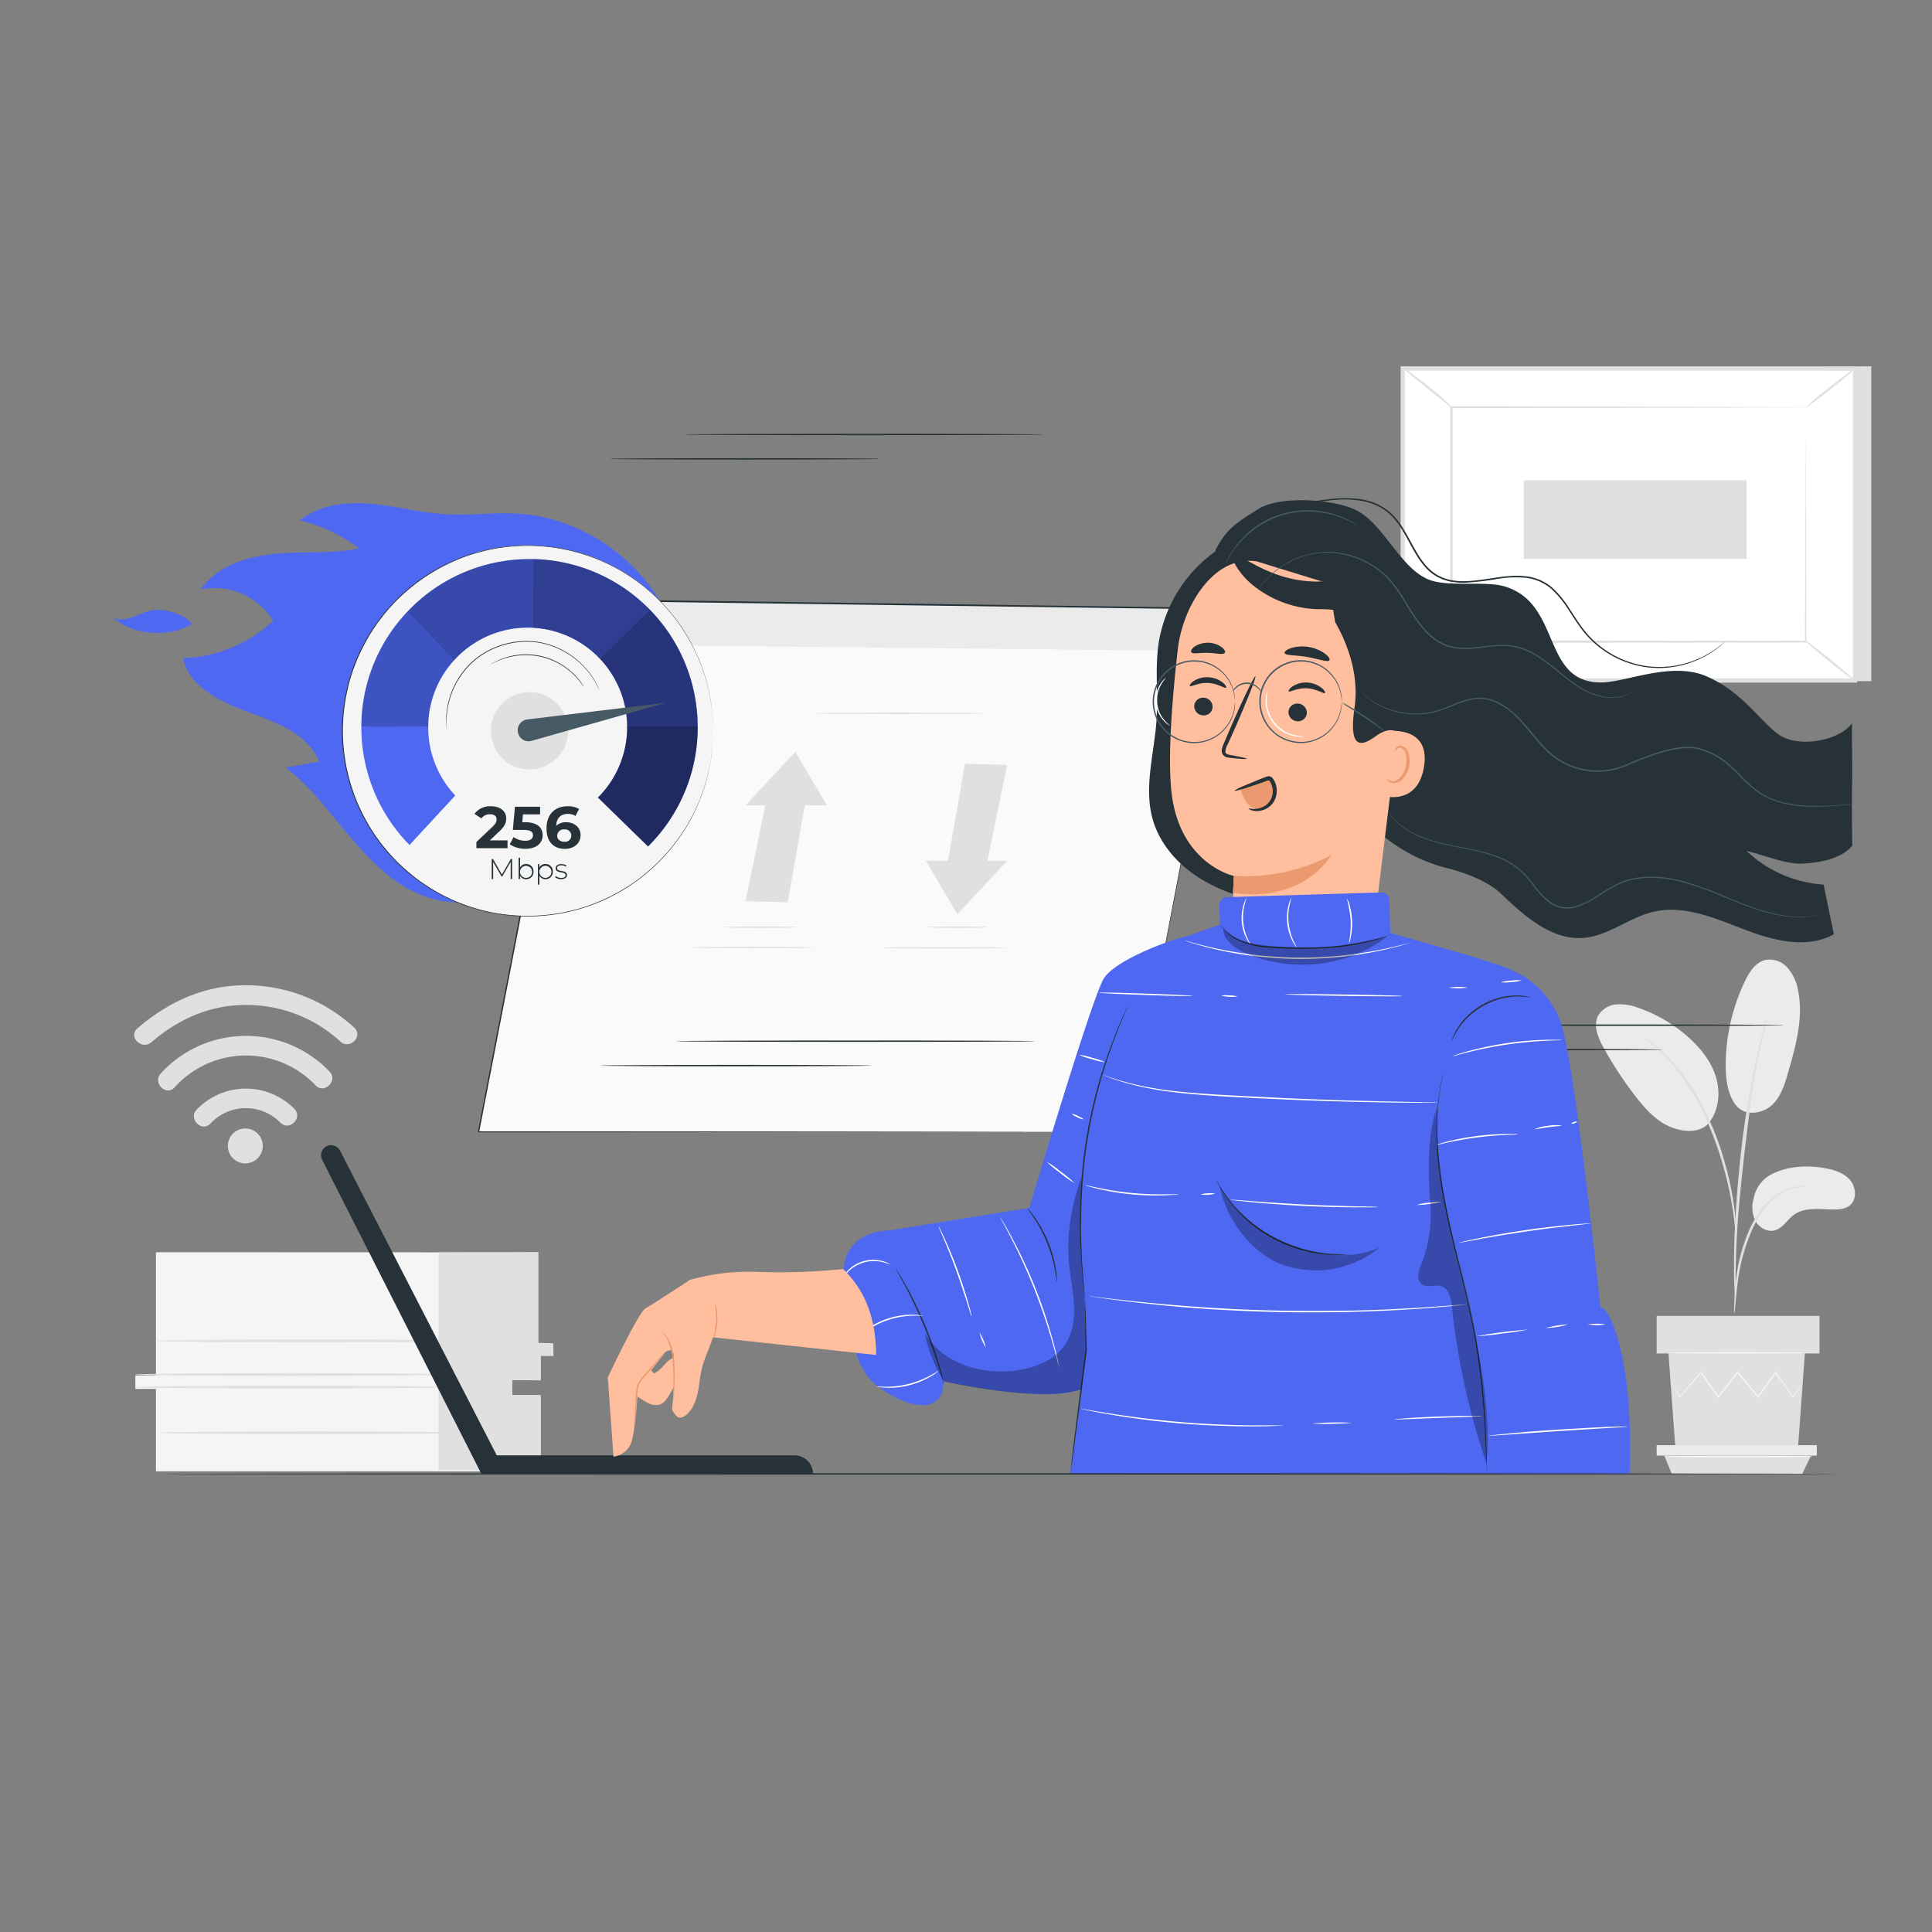
<svg xmlns="http://www.w3.org/2000/svg" width="237" height="237" fill="none"><rect width="100%" height="100%" fill="#808080" stroke="none"/><path fill="#E0E0E0" d="M32.233 140.581a2.138 2.138 0 0 1-1.331 1.972 2.148 2.148 0 0 1-2.332-.475 2.143 2.143 0 0 1 1.531-3.649 2.151 2.151 0 0 1 1.512.634 2.148 2.148 0 0 1 .62 1.518ZM25.815 137.828a5.932 5.932 0 0 1 8.579-.113c1.092 1.103 2.802-.591 1.71-1.693a8.36 8.36 0 0 0-11.982.097c-1.065 1.122.624 2.835 1.693 1.709ZM18.552 127.872c3.253-2.812 7.134-4.581 11.483-4.591a17.025 17.025 0 0 1 11.716 4.481c1.129 1.059 2.842-.63 1.71-1.693a19.526 19.526 0 0 0-13.413-5.205c-5.006 0-9.451 2.058-13.19 5.288-1.175 1.016.525 2.719 1.694 1.71v.01Z"/><path fill="#E0E0E0" d="M21.42 133.39a11.765 11.765 0 0 1 17.293-.246c1.082 1.112 2.792-.584 1.71-1.693a14.17 14.17 0 0 0-20.7.229c-1.049 1.135.641 2.848 1.697 1.71ZM229.552 44.935v38.623h-55.475l-1.998-38.354 57.473-.269Z"/><path fill="#fff" d="M172.079 45.204v38.275h55.475V45.204h-55.475Z"/><path fill="#E0E0E0" d="M227.819 83.741h-56.002v-38.8h56.002v38.8Zm-55.478-.525h54.951V45.47h-54.951v37.746Z"/><path fill="#fff" d="M221.548 49.961h-43.46v28.764h43.46V49.96Z"/><path fill="#E0E0E0" d="M221.545 49.961h-.83l-2.387.017-8.964.033-31.283.063.126-.126v28.76l-.136-.14 43.457.03-.106.11.056-20.915c0-2.5.02-4.449.027-5.787v-2.048 2.005c0 1.328 0 3.274.027 5.76 0 5.017.033 12.214.056 20.998v.11h-.11l-43.457.026h-.136V49.835h.126l31.367.06 8.927.036h2.964l.276.03Z"/><path fill="#E0E0E0" d="M172.079 45.098c.341.167.661.374.953.617a79.25 79.25 0 0 1 2.174 1.66 36.07 36.07 0 0 1 2.088 1.773c.298.236.565.51.794.813-.053.057-1.385-1.042-3.051-2.373-1.667-1.331-3.008-2.417-2.958-2.49ZM227.554 45.204c.046.06-1.258 1.172-2.918 2.487-1.66 1.314-3.041 2.324-3.091 2.27-.05-.053 1.261-1.171 2.921-2.486 1.66-1.315 3.041-2.33 3.088-2.27Z"/><path fill="#fff" d="m227.511 83.485-6.185-5.013 6.185 5.013Z"/><path fill="#E0E0E0" d="M221.326 78.473c.046-.06 1.47 1.016 3.177 2.397 1.706 1.38 3.054 2.556 3.008 2.616-.047.06-1.471-1.016-3.181-2.4-1.709-1.385-3.051-2.557-3.004-2.613ZM172.079 83.479c-.047-.06 1.245-1.162 2.888-2.46 1.643-1.298 3.011-2.304 3.058-2.244.046.06-1.245 1.162-2.889 2.46-1.643 1.298-3.011 2.304-3.057 2.244ZM186.912 58.922v9.63h27.346v-9.63h-27.346Z"/><path fill="#EBEBEB" d="M217.299 144.056c1.952-.995 4.253-1.138 6.42-.78 1.166.193 2.381.541 3.174 1.415.794.873.943 2.416.033 3.167-.541.448-1.298.518-1.992.508-1.696-.02-3.582-.332-4.936.704-.774.58-1.288 1.55-2.215 1.839-.926.289-1.925-.256-2.406-1.073a3.732 3.732 0 0 1-.269-2.745 4.199 4.199 0 0 1 2.191-3.035ZM212.824 135.415c1.191 1.706 3.515 1.142 4.591.099 1.076-1.042 1.53-2.549 1.945-3.983.947-3.287 1.903-6.74 1.199-10.086a5.612 5.612 0 0 0-1.292-2.742 2.923 2.923 0 0 0-2.772-.927c-1.172.312-1.899 1.458-2.423 2.547a24.002 24.002 0 0 0-2.377 10.321c0 1.66.189 3.406 1.129 4.778M209.54 137.862c1.298-1.537 1.544-3.785.966-5.71-.577-1.926-1.879-3.569-3.383-4.911a18.224 18.224 0 0 0-6.058-3.575 6.422 6.422 0 0 0-2.726-.461 2.837 2.837 0 0 0-1.315.408 2.846 2.846 0 0 0-.972.976c-.638 1.215-.027 2.689.637 3.894a46.47 46.47 0 0 0 3.984 6.059c1.195 1.537 2.56 3.054 4.379 3.751 1.819.697 3.705.611 4.671-.647"/><path fill="#E0E0E0" d="M212.741 161.15a3.54 3.54 0 0 0 .109-.773c.053-.565.123-1.272.206-2.115.104-1.042.263-2.078.475-3.104a23.907 23.907 0 0 1 1.128-3.652 13.545 13.545 0 0 1 1.87-3.32 7.006 7.006 0 0 1 2.367-1.965 6.663 6.663 0 0 1 1.992-.621c.26-.011.519-.048.773-.109a3.452 3.452 0 0 0-.787 0 6.032 6.032 0 0 0-2.075.541 7.004 7.004 0 0 0-2.496 1.992 13.297 13.297 0 0 0-1.939 3.379 22.744 22.744 0 0 0-1.119 3.725 25.93 25.93 0 0 0-.411 3.141 44.863 44.863 0 0 0-.107 2.131c-.02.25-.015.501.014.75Z"/><path fill="#E0E0E0" d="M212.887 159.524c.019-.119.026-.239.02-.359v-1.029c0-.893 0-2.184.043-3.781.079-3.19.355-6.623.886-11.464.501-4.554 1.175-9.85 1.889-13.296a64.57 64.57 0 0 1 .448-2.104c.143-.618.259-1.152.372-1.584.113-.432.176-.737.239-.996a1.4 1.4 0 0 0 .063-.352 1.645 1.645 0 0 0-.126.332c-.076.259-.176.584-.295.996-.12.412-.269.959-.425 1.574a57.517 57.517 0 0 0-.498 2.101 116.625 116.625 0 0 0-1.992 12.337c-.531 4.85-.77 9.266-.794 12.466-.016 1.6 0 2.895.057 3.788l.063 1.026c.003.116.02.232.05.345Z"/><path fill="#E0E0E0" d="M212.91 151.005a7.431 7.431 0 0 0 0-1.076c-.04-.69-.133-1.689-.332-2.911a38.698 38.698 0 0 0-.953-4.243 34.776 34.776 0 0 0-1.773-5.016 26.831 26.831 0 0 0-5.209-8.114 13.227 13.227 0 0 0-1.228-1.139c-.186-.159-.352-.315-.521-.441l-.475-.332a6.406 6.406 0 0 0-.906-.578c-.05.07 1.281.853 2.964 2.656a28.17 28.17 0 0 1 5.08 8.084 39.568 39.568 0 0 1 1.783 4.98 42.196 42.196 0 0 1 1.424 7.081c.02.353.069.704.146 1.049ZM204.673 166.034l.854 11.696h15.025l.853-11.696h-16.732ZM223.198 161.423h-19.975v4.611h19.975v-4.611Z"/><path fill="#EBEBEB" d="M203.223 177.282v1.278h19.647v-1.278h-19.647Z"/><path fill="#E0E0E0" d="m205.082 180.807-.92-2.247h17.99l-1.072 2.247h-15.998Z"/><path fill="#F5F5F5" d="M221.127 169.855a.424.424 0 0 1-.07.106c-.06.08-.133.18-.226.299l-.873 1.122-.04.05-.036-.053-2.152-2.988h.123l-2.115 2.988-.066.093-.076-.086-2.51-2.988h.143l-.137.176-2.244 2.812-.076.096-.07-.1-2.118-2.988h.123l-2.606 2.972-.047.053-.036-.057-.817-1.364c-.086-.149-.156-.269-.209-.365-.053-.097-.07-.126-.063-.13a.537.537 0 0 1 .086.116l.233.352c.209.332.494.781.856 1.345h-.083l2.57-3.008.063-.076.06.083c.664.906 1.367 1.909 2.134 2.988h-.143l2.241-2.819.137-.176.073-.089.073.089 2.503 2.988h-.14l2.138-2.988.063-.089.06.089 2.105 3.005h-.076l.913-1.089c.096-.116.179-.209.242-.282.063-.074.086-.09.09-.087ZM221.615 165.954c0 .053-3.765.097-8.406.097s-8.393-.037-8.393-.097c0-.059 3.765-.093 8.409-.093 4.645 0 8.39.043 8.39.093ZM222.375 178.686c0 .05-4.094.093-9.14.093s-9.136-.043-9.136-.093 4.09-.093 9.136-.093c5.046 0 9.14.037 9.14.093ZM19.13 153.611v15.119h-2.524v1.643h2.523v10.119h47.189v-9.209h-3.496v-1.992h3.496v-3.008h1.553v-1.368h-1.845v-11.287l-46.897-.017Z"/><path fill="#E0E0E0" d="M53.789 153.654v26.669h12.529v-9.206h-3.496v-1.839l3.496.063v-3.008H67.9l-.03-1.554-1.845-.046v-11.122l-12.237.043Z"/><path fill="#E0E0E0" d="M54.682 170.154c0 .093-8.54.169-19.07.169-10.53 0-19.072-.076-19.072-.169 0-.093 8.535-.166 19.072-.166 10.538 0 19.07.076 19.07.166ZM54.682 168.62c0 .093-8.54.166-19.07.166-10.53 0-19.072-.073-19.072-.166 0-.093 8.535-.169 19.072-.169 10.538 0 19.07.076 19.07.169ZM57.128 164.487c0 .093-8.538.166-19.069.166-10.53 0-19.07-.073-19.07-.166 0-.093 8.536-.169 19.07-.169s19.07.076 19.07.169ZM57.364 175.748c0 .093-8.539.169-19.07.169-10.53 0-19.059-.076-19.059-.169 0-.093 8.536-.166 19.07-.166s19.059.076 19.059.166Z"/><path fill="#263238" d="M40.094 140.601a1.235 1.235 0 0 1 1.62.551l19.222 37.375h36.519a2.283 2.283 0 0 1 2.28 2.281H59.055l-19.537-38.534a1.232 1.232 0 0 1 .577-1.673ZM203.963 128.755c0 .047-7.433.087-16.599.087-9.167 0-16.6-.04-16.6-.087 0-.046 7.433-.086 16.6-.086 9.166 0 16.599.036 16.599.086ZM218.793 125.761c0 .046-8.685.086-19.392.086-10.706 0-19.388-.04-19.388-.086 0-.047 8.679-.086 19.388-.086 10.71 0 19.392.036 19.392.086Z"/><path fill="#FAFAFA" d="M138.552 138.858h-79.85l12.596-65.22 79.59 1.066-12.336 64.154Z"/><path fill="#EBEBEB" d="m71.298 73.639-1.043 5.408 79.634.843.999-5.186-79.59-1.065Z"/><path fill="#263238" d="M138.552 138.858s.073-.402.219-1.175l.647-3.423 2.48-12.994c2.145-11.201 5.215-27.223 8.917-46.575l.07.087-79.587-1.056.086-.07-.126.664c-4.519 23.362-8.781 45.416-12.48 64.562l-.076-.093 57.729.036 16.314.024h5.803-5.773l-16.301.019-57.765.04h-.093l.016-.093c3.695-19.145 7.951-41.2 12.463-64.565l.126-.663v-.073h.073l79.588 1.078h.086l-.017.084c-3.735 19.351-6.832 35.396-8.997 46.6-1.082 5.594-1.932 9.983-2.513 12.975-.289 1.49-.511 2.632-.664 3.406-.152.773-.225 1.205-.225 1.205Z"/><path fill="#263238" d="M106.853 130.717c0 .047-7.436.087-16.599.087s-16.6-.04-16.6-.087c0-.046 7.43-.089 16.6-.089 9.17 0 16.599.04 16.599.089ZM126.992 127.723c0 .046-9.87.086-22.044.086-12.174 0-22.047-.04-22.047-.086 0-.047 9.87-.087 22.047-.087 12.177 0 22.044.037 22.044.087ZM107.966 56.293c0 .05-7.434.086-16.6.086s-16.6-.037-16.6-.086c0-.05 7.434-.087 16.6-.087s16.6.04 16.6.087ZM128.107 53.298c0 .05-9.87.086-22.044.086-12.174 0-22.047-.036-22.047-.086 0-.05 9.867-.086 22.047-.086 12.181 0 22.044.04 22.044.086Z"/><path fill="#E0E0E0" d="m91.46 98.79 6.108-6.567 3.867 6.567h-9.976Z"/><path fill="#E0E0E0" d="m96.632 110.685-5.173-.142 2.596-12.583 4.817-.04-2.24 12.765ZM123.552 105.589l-6.108 6.567-3.865-6.567h9.973Z"/><path fill="#E0E0E0" d="m118.38 93.694 5.172.14-2.596 12.585-4.817.037 2.241-12.762ZM120.777 87.51c0 .046-4.681.085-10.458.085-5.776 0-10.454-.04-10.454-.086 0-.046 4.681-.086 10.454-.086 5.774 0 10.458.036 10.458.086ZM97.727 113.736c0 .047-2.008.087-4.485.087-2.477 0-4.489-.04-4.489-.087 0-.046 2.009-.086 4.489-.086s4.485.04 4.485.086ZM99.888 116.236c0 .05-3.432.087-7.665.087-4.233 0-7.666-.037-7.666-.087 0-.05 3.433-.086 7.666-.086 4.233 0 7.665.04 7.665.086ZM121.122 113.736c0 .047-1.66.087-3.705.087s-3.705-.04-3.705-.087c0-.046 1.66-.086 3.705-.086s3.705.04 3.705.086ZM123.396 116.276c0 .05-3.432.086-7.665.086-4.233 0-7.666-.036-7.666-.086 0-.05 3.43-.086 7.666-.086 4.236 0 7.665.026 7.665.086Z"/><path fill="#263238" d="M149.53 67.334a17.115 17.115 0 0 0-7.406 11.62c-.452 3.077-.043 6.218-.249 9.325-.269 4.097-1.591 8.277-.472 12.227.731 2.587 2.477 4.817 4.625 6.434s4.678 2.656 7.27 3.37c2.726.75 5.701 1.135 8.333.106 3.32-1.301 5.435-4.551 7.214-7.655 1.78-3.105 3.652-6.431 6.793-8.114"/><path fill="#263238" d="M220.907 105.941c5.113-.166 6.308-2.231 6.308-2.231s-.079-5.448-.02-7.636c.067-2.357-.056-5.162 0-7.347-1.66 2.211-6.543 2.988-8.85 1.474-2.308-1.513-4.459-5.268-9.007-7.237-4.346-1.882-9.92.78-13.001.757-7.244-.053-4.764-9.604-11.682-11.762-2.387-.744-6.972.08-9.316-.83-3.652-1.421-5.604-6.995-9.16-8.632-2.805-1.291-9.189-1.703-11.802-.063-2.612 1.64-3.844 2.324-5.282 5.046l15.551 28.916a20.169 20.169 0 0 0 12.791 10.079c2.689.664 5.239 1.773 6.663 3.131 2.892 2.756 6.261 5.797 10.239 5.438 3.027-.276 5.534-2.507 8.495-3.197 3.682-.863 7.43.74 10.956 2.101 3.598 1.388 7.765 2.527 11.174.664l-1.265-6.095a15.277 15.277 0 0 1-9.451-4.126c1.856.398 4.77 1.613 6.659 1.55Z"/><path fill="#FFBE9D" d="M144.484 79.621c.604-5.272 4.439-11.583 9.681-10.756l16.247 5a3.1 3.1 0 0 1 2.613 3.286l-4.648 37.953c-.873.78-11.168 10.179-11.168 10.179l-6.122-11.192s.269-6.699.263-6.656c-.007.043-6.7-1.467-7.653-10.355-.471-4.435.116-11.6.787-17.459Z"/><path fill="#263238" d="M146.499 86.553a1.135 1.135 0 0 0 1.029 1.198 1.087 1.087 0 0 0 1.219-.962 1.132 1.132 0 0 0-1.029-1.195 1.08 1.08 0 0 0-1.219.959ZM145.962 84.15c.132.155 1.022-.436 2.237-.37 1.215.067 2.078.721 2.218.579.066-.063-.063-.332-.435-.641a3.119 3.119 0 0 0-1.766-.644 3.011 3.011 0 0 0-1.793.478c-.388.269-.528.528-.461.597ZM158.059 87.273a1.134 1.134 0 0 0 1.033 1.199 1.088 1.088 0 0 0 1.218-.96 1.132 1.132 0 0 0-1.033-1.198 1.082 1.082 0 0 0-1.218.96ZM158.086 84.803c.132.156 1.022-.434 2.241-.368 1.218.066 2.074.717 2.214.578.07-.064-.06-.332-.435-.641a3.106 3.106 0 0 0-1.766-.644 2.99 2.99 0 0 0-1.79.478c-.388.269-.527.528-.464.597ZM152.927 93.076c0-.066-.741-.235-1.959-.454-.309-.05-.601-.126-.644-.332-.009-.323.08-.642.255-.913.332-.737.679-1.512 1.04-2.324 1.447-3.32 2.513-6.03 2.38-6.086-.133-.056-1.414 2.573-2.862 5.88a396.6 396.6 0 0 0-.996 2.324c-.136.332-.358.737-.226 1.212a.81.81 0 0 0 .488.481c.17.055.347.088.525.1 1.225.139 1.989.182 1.999.112Z"/><path fill="#EB996E" d="M151.366 107.435c4.143.273 8.28-.609 11.952-2.546 0 0-3.29 5.909-12.075 4.647l.123-2.101Z"/><path fill="#263238" d="M157.581 80.103c.103.332 1.328.239 2.746.484 1.417.246 2.553.694 2.758.409.093-.14-.093-.462-.541-.804a4.82 4.82 0 0 0-4.206-.68c-.521.186-.8.428-.757.59ZM146.124 80.003c.199.285 1.053.043 2.062.08 1.009.036 1.852.282 2.065 0 .093-.137-.027-.422-.389-.701a2.986 2.986 0 0 0-3.32-.067c-.375.27-.488.548-.418.688Z"/><path fill="#EB996E" d="M152.173 96.835c.155.537.386 1.049.687 1.52a1.966 1.966 0 0 0 1.361.883 1.766 1.766 0 0 0 1.537-.743 2.838 2.838 0 0 0 .502-1.684c0-.537-.213-1.188-.744-1.278a1.365 1.365 0 0 0-.664.11l-2.862.996"/><path fill="#263238" d="M153.182 99.195c0-.086.621.193 1.504-.11a2.15 2.15 0 0 0 1.182-.972 2.266 2.266 0 0 0 .126-1.833 1.991 1.991 0 0 0-.222-.431c-.107-.123-.087-.117-.21-.107-.122.01-.305.103-.458.156l-.468.166a79.74 79.74 0 0 1-1.633.548c-.936.299-1.527.448-1.551.385-.023-.063.522-.332 1.425-.717.451-.192.996-.411 1.597-.664l.464-.179c.17-.073.344-.135.522-.186a.663.663 0 0 1 .418.03c.119.06.221.15.295.262.12.168.218.351.289.545a2.658 2.658 0 0 1-.192 2.24 2.405 2.405 0 0 1-1.481 1.083 2.26 2.26 0 0 1-1.218 0c-.276-.086-.402-.186-.389-.216ZM176.149 81.328c-.036.228-.485.408-1.295.414a8.606 8.606 0 0 1-3.32-.78 11.629 11.629 0 0 1-4.139-3.1c-.645-.76-1.146-1.528-1.66-2.065a3.422 3.422 0 0 0-.721-.618 2.532 2.532 0 0 0-.81-.299 18.44 18.44 0 0 0-2.623-.152 13.276 13.276 0 0 1-7.605-2.72 9.316 9.316 0 0 1-2.294-2.483 2.841 2.841 0 0 1-.376-.863c-.049-.222-.029-.375.06-.451.385-.332 1.66.704 3.888 1.713.558.242 1.168.491 1.836.707.706.222 1.427.395 2.158.518.793.13 1.596.194 2.4.192a15.336 15.336 0 0 1 3.247.153c.695.135 1.36.398 1.958.777a6.421 6.421 0 0 1 1.438 1.301c.74.9 1.178 1.723 1.613 2.324a12.997 12.997 0 0 0 2.839 2.935c1.922 1.457 3.486 1.998 3.406 2.496Z"/><path fill="#263238" d="M163.786 76.318c1.819 3.167 2.905 6.889 2.374 10.504-.691 4.668.557 4.98 2.463 3.579 4.784-3.536 3.818 5.228 5.039 7.679 1.328 2.655 4.502 3.861 7.46 4.143 2.958.282 5.976-.093 8.894.534 2.4.518 4.601 1.697 6.932 2.474 2.331.776 4.98 1.115 7.171 0-3.755-.166-7.098-2.341-10.079-4.625-2.981-2.284-5.926-4.814-9.522-5.9-1.806-.544-3.794-.74-5.282-1.898-2.476-1.93-2.516-5.568-2.655-8.705-.107-2.473-.429-4.98-1.428-7.244-.999-2.264-2.752-4.28-5.066-5.162-2.314-.883-5.189-.439-6.832 1.414"/><path fill="#FFBE9D" d="M170.06 89.707c.14-.04 5.561-.78 4.602 4.492-.96 5.272-6.059 3.223-6.039 3.07.02-.152 1.437-7.562 1.437-7.562Z"/><path fill="#EB996E" d="M170.13 95.493c.027 0 .08.083.223.18a.92.92 0 0 0 .683.14c.595-.104 1.225-.9 1.425-1.847a3.11 3.11 0 0 0 0-1.364 1.076 1.076 0 0 0-.565-.83.473.473 0 0 0-.587.152c-.097.137-.083.246-.113.25-.03.003-.096-.107 0-.333a.607.607 0 0 1 .265-.292.7.7 0 0 1 .535-.04 1.305 1.305 0 0 1 .81.996 3.21 3.21 0 0 1 .05 1.531c-.226 1.056-.953 1.952-1.753 2.032a.996.996 0 0 1-.817-.292c-.169-.143-.176-.276-.156-.283Z"/><path fill="#455A64" d="m166.711 64.579-.664-.372a11.54 11.54 0 0 0-4.874-1.43 11.17 11.17 0 0 0-3.702.38c-1.2.345-2.336.886-3.359 1.601a11.56 11.56 0 0 0-3.41 3.781c-.239.425-.355.664-.372.664a.989.989 0 0 1 .073-.182c.071-.176.151-.348.24-.515.318-.618.699-1.202 1.135-1.743a10.912 10.912 0 0 1 9.402-4.146 11.29 11.29 0 0 1 3.018.637c.655.233 1.284.532 1.879.893.215.123.365.242.474.312a.87.87 0 0 1 .16.12ZM227.229 98.62s-.93.16-2.626.283c-1.034.07-2.07.081-3.105.036a16.892 16.892 0 0 1-1.928-.215 10.515 10.515 0 0 1-2.102-.571A8.862 8.862 0 0 1 215.367 97a16.715 16.715 0 0 1-1.919-1.75 16.82 16.82 0 0 0-2.032-1.862 8.697 8.697 0 0 0-2.583-1.328 5.149 5.149 0 0 0-1.474-.283 8.34 8.34 0 0 0-1.54.1 17.752 17.752 0 0 0-3.098.807c-1.032.358-2.061.78-3.097 1.225a8.767 8.767 0 0 1-3.363.767 8.962 8.962 0 0 1-6.271-2.284c-1.637-1.491-2.756-3.32-4.233-4.675a8.099 8.099 0 0 0-2.414-1.6 4.87 4.87 0 0 0-2.679-.309c-.842.168-1.664.428-2.45.774a16.11 16.11 0 0 1-2.257.793 9.656 9.656 0 0 1-2.162.272 10.707 10.707 0 0 1-1.935-.179 10.133 10.133 0 0 1-2.912-1.059 9.806 9.806 0 0 1-1.603-1.132c-.166-.15-.286-.272-.369-.352-.083-.08-.119-.126-.119-.126l.133.113.378.332c.5.417 1.039.785 1.61 1.099.91.485 1.889.83 2.902 1.022.632.114 1.273.17 1.915.166a9.607 9.607 0 0 0 2.132-.282c.764-.21 1.512-.476 2.237-.797.794-.354 1.624-.62 2.477-.79a5.028 5.028 0 0 1 2.759.306c.911.39 1.746.941 2.463 1.626 1.501 1.368 2.626 3.2 4.239 4.665a8.8 8.8 0 0 0 6.155 2.237 8.631 8.631 0 0 0 3.297-.753 48.96 48.96 0 0 1 3.111-1.225 18.12 18.12 0 0 1 3.13-.814 8.941 8.941 0 0 1 1.571-.096 5.369 5.369 0 0 1 1.517.292 8.93 8.93 0 0 1 2.626 1.345c.73.572 1.413 1.203 2.042 1.886a17.03 17.03 0 0 0 1.895 1.742 8.965 8.965 0 0 0 2.065 1.146c.671.263 1.368.455 2.079.574.633.115 1.273.191 1.915.23a28.66 28.66 0 0 0 3.091 0c.85-.054 1.507-.107 1.952-.157l.511-.046h.17ZM200.686 84.555l-.106.096a2.77 2.77 0 0 1-.332.249 4.19 4.19 0 0 1-1.477.604 6.014 6.014 0 0 1-2.527-.056 9.148 9.148 0 0 1-3.047-1.435c-1.036-.694-2.062-1.593-3.214-2.48-1.152-.886-2.473-1.766-4.064-2.131a8.342 8.342 0 0 0-2.483-.126c-.853.066-1.72.202-2.613.285a8.63 8.63 0 0 1-2.735-.1 5.981 5.981 0 0 1-2.507-1.284c-1.477-1.242-2.41-2.898-3.339-4.409a20.425 20.425 0 0 0-1.481-2.154 9.817 9.817 0 0 0-1.796-1.73 10.454 10.454 0 0 0-4.19-1.866 9.748 9.748 0 0 0-4 0 10.46 10.46 0 0 0-5.093 2.759c-.381.37-.735.767-1.059 1.189l-.242.332a.676.676 0 0 1-.09.112c.023-.04.049-.08.076-.12l.229-.331a9.846 9.846 0 0 1 1.053-1.225 10.42 10.42 0 0 1 5.109-2.799 9.89 9.89 0 0 1 4.057-.036c1.541.302 2.995.944 4.256 1.879a10.098 10.098 0 0 1 1.829 1.75 20.419 20.419 0 0 1 1.498 2.174c.932 1.51 1.855 3.147 3.319 4.362a5.742 5.742 0 0 0 2.434 1.248c.883.178 1.789.211 2.682.1.883-.08 1.753-.216 2.613-.279a8.453 8.453 0 0 1 2.53.133c1.63.382 2.965 1.288 4.116 2.171 1.152.883 2.175 1.8 3.198 2.497a9.033 9.033 0 0 0 2.987 1.424 5.953 5.953 0 0 0 2.49.086 4.344 4.344 0 0 0 1.474-.568c.296-.199.435-.332.445-.322Z"/><path fill="#263238" d="M211.599 78.731s-.183.186-.561.508c-.555.462-1.153.87-1.787 1.215a11.945 11.945 0 0 1-3.197 1.206 11.522 11.522 0 0 1-4.515.119 12.055 12.055 0 0 1-7.253-4.25c-.664-.826-1.235-1.749-1.843-2.672a12.63 12.63 0 0 0-2.135-2.61 5.766 5.766 0 0 0-3.16-1.37 14.037 14.037 0 0 0-3.652.169c-1.247.22-2.507.366-3.771.435a8.228 8.228 0 0 1-1.916-.16 4.294 4.294 0 0 1-.461-.13c-.153-.052-.309-.085-.455-.152l-.429-.206a2.313 2.313 0 0 1-.415-.229 5.791 5.791 0 0 1-1.397-1.248c-.39-.473-.739-.978-1.043-1.51-.614-1.043-1.128-2.112-1.749-3.085a9.76 9.76 0 0 0-1.036-1.354 6.327 6.327 0 0 0-1.285-1.043 6.783 6.783 0 0 0-1.47-.664 8.994 8.994 0 0 0-1.548-.332 13.836 13.836 0 0 0-3.031-.023c-.979.087-1.918.236-2.818.399-.9.162-1.76.332-2.576.52a24.197 24.197 0 0 0-4.3 1.352 11.605 11.605 0 0 0-2.888 1.776c-.169.16-.332.296-.485.448l-.385.415c-.229.276-.408.522-.554.72l-.292.479-.106.16s.026-.06.089-.17l.282-.488c.14-.203.316-.452.541-.734l.392-.435c.14-.156.312-.295.485-.458a11.497 11.497 0 0 1 2.892-1.816 23.978 23.978 0 0 1 4.315-1.378c.817-.192 1.68-.368 2.58-.534.9-.166 1.842-.332 2.828-.412a13.947 13.947 0 0 1 3.065 0c.533.062 1.06.173 1.573.332.528.17 1.035.401 1.508.69.489.294.936.654 1.327 1.07.393.426.747.886 1.059 1.374.631.996 1.146 2.055 1.757 3.088.301.523.645 1.02 1.029 1.487.384.475.843.884 1.358 1.212.125.088.26.162.401.222l.419.2c.139.062.292.096.438.145.147.05.297.093.448.126a8.037 8.037 0 0 0 1.876.156c2.536-.063 4.98-.892 7.436-.597a5.913 5.913 0 0 1 3.247 1.41 12.781 12.781 0 0 1 2.158 2.657c.611.926 1.179 1.846 1.829 2.656a11.887 11.887 0 0 0 7.158 4.226c1.482.262 3.002.229 4.472-.096a11.99 11.99 0 0 0 4.983-2.354c.196-.146.332-.28.432-.355l.136-.107Z"/><path fill="#455A64" d="M224.181 111.9a1.252 1.252 0 0 1-.143.057l-.428.146c-.233.077-.47.139-.711.186a8.812 8.812 0 0 1-.996.169c-.913.091-1.834.079-2.745-.037a19.268 19.268 0 0 1-3.542-.813c-1.285-.405-2.656-.95-4.117-1.56a40.226 40.226 0 0 0-4.734-1.717 14.438 14.438 0 0 0-5.481-.581 8.935 8.935 0 0 0-2.806.78 29.66 29.66 0 0 0-2.606 1.541 9.527 9.527 0 0 1-2.772 1.281 3.759 3.759 0 0 1-2.898-.501 8.74 8.74 0 0 1-1.992-2.038 13.822 13.822 0 0 0-1.796-2.032c-1.328-1.155-2.965-1.75-4.475-2.161-1.511-.412-2.988-.644-4.316-.927a19.831 19.831 0 0 1-3.479-1.049 9.927 9.927 0 0 1-2.367-1.384 7.055 7.055 0 0 1-1.202-1.252c-.113-.162-.189-.292-.246-.378l-.079-.133c.033.039.064.08.093.123l.262.368c.356.451.763.86 1.212 1.219a9.952 9.952 0 0 0 2.363 1.348c1.126.452 2.291.802 3.48 1.045 1.328.273 2.772.502 4.315.907 1.544.405 3.168.996 4.545 2.181a13.655 13.655 0 0 1 1.82 2.052 8.65 8.65 0 0 0 1.972 1.992 3.588 3.588 0 0 0 2.765.474 9.351 9.351 0 0 0 2.722-1.258 28.051 28.051 0 0 1 2.623-1.547 9.12 9.12 0 0 1 2.858-.797c1.87-.16 3.752.043 5.545.598a40.46 40.46 0 0 1 4.747 1.736c1.454.614 2.822 1.165 4.1 1.577a20.1 20.1 0 0 0 3.516.837c.903.121 1.817.142 2.725.063.335-.032.668-.083.996-.153.24-.042.478-.099.711-.169l.431-.13.13-.063ZM151.506 86.095a8.046 8.046 0 0 0-.19-1.215 4.726 4.726 0 0 0-.561-1.328 4.972 4.972 0 0 0-3.349-2.317 4.94 4.94 0 0 0-4.881 1.938 4.911 4.911 0 0 0 0 5.823 4.983 4.983 0 0 0 2.288 1.723c.83.3 1.724.376 2.593.22a4.93 4.93 0 0 0 2.085-.917 5.023 5.023 0 0 0 1.825-2.729c.095-.4.158-.805.19-1.215a.575.575 0 0 1 0 .083v.24c.001.13-.009.26-.03.388a3.68 3.68 0 0 1-.093.52 4.738 4.738 0 0 1-.545 1.355 5.055 5.055 0 0 1-6.078 2.198 5.097 5.097 0 0 1-3.363-4.782c0-1.085.348-2.14.992-3.013.3-.415.665-.78 1.079-1.082a4.895 4.895 0 0 1 1.292-.687 5.065 5.065 0 0 1 2.656-.213 5.062 5.062 0 0 1 3.406 2.41c.25.42.434.876.544 1.352.044.172.075.347.093.524.022.129.032.258.03.389v.239c.01.03.015.063.017.096ZM164.593 86.095a8.045 8.045 0 0 0-.19-1.215 4.623 4.623 0 0 0-.561-1.328 4.96 4.96 0 0 0-1.265-1.401 4.941 4.941 0 0 0-7.921 3.934c0 1.048.335 2.068.956 2.912.289.403.641.757 1.043 1.049.379.282.799.506 1.245.663.83.3 1.724.376 2.593.22a4.92 4.92 0 0 0 2.084-.917 5.011 5.011 0 0 0 1.265-1.4c.254-.412.444-.86.561-1.329.095-.4.158-.805.19-1.215a.289.289 0 0 1 0 .083v.24c0 .13-.011.26-.034.388-.018.176-.049.35-.093.521-.11.477-.294.934-.544 1.355a5.055 5.055 0 0 1-6.079 2.197 5.1 5.1 0 0 1-2.37-1.77 5.066 5.066 0 0 1 0-6.025c.3-.415.664-.78 1.079-1.082a4.905 4.905 0 0 1 1.291-.687 5.067 5.067 0 0 1 2.673-.213 5.073 5.073 0 0 1 3.406 2.41c.25.42.434.876.544 1.352.044.172.075.347.093.524.023.129.034.258.034.389v.239a.212.212 0 0 1 0 .106Z"/><path fill="#455A64" d="M154.713 84.89c-.027 0-.133-.203-.409-.452a1.95 1.95 0 0 0-2.619-.07c-.289.236-.408.446-.432.429.056-.203.172-.385.332-.521a1.951 1.951 0 0 1 2.789.073c.165.141.284.33.339.54ZM169.901 89.72a5.163 5.163 0 0 1-.78-.508 94.032 94.032 0 0 0-1.849-1.261c-.727-.485-1.395-.913-1.876-1.222a5.403 5.403 0 0 1-.767-.528c.29.114.568.255.83.422.501.282 1.179.697 1.909 1.182.73.484 1.371.956 1.826 1.328.254.173.49.37.707.587Z"/><path fill="#fff" d="M159.998 90.344c-.108.03-.22.041-.332.037-.31.007-.62-.023-.923-.09a4.368 4.368 0 0 1-3.479-4.481 4.03 4.03 0 0 1 .142-.92 1.15 1.15 0 0 1 .12-.316 8.83 8.83 0 0 0-.139 1.236 4.41 4.41 0 0 0 3.386 4.362c.403.087.813.145 1.225.172ZM143.515 89.013a.748.748 0 0 1-.236-.133 3.285 3.285 0 0 1-.544-.484 3.727 3.727 0 0 1-.389-4.499c.129-.206.281-.398.452-.571a.785.785 0 0 1 .205-.17c.027.024-.255.283-.551.804a3.813 3.813 0 0 0 .379 4.37c.382.45.7.663.684.683Z"/><path fill="#4E68F2" d="M185.143 118.892a10.956 10.956 0 0 1 6.271 6.391c1.799 4.92 4.946 35.439 4.946 35.439 0-1.603 4.187 3.483 3.539 20.085h-17.502l-7.045-23.853 9.791-38.062ZM145.722 114.888c-.81-.103-8.85 2.686-10.344 5.189-1.494 2.503-9.113 28.093-9.113 28.093l-17.154 2.772s-6.075-.183-5.604 6.009c.471 6.191 1.381 10.985 4.037 13.017 2.656 2.032 5.391 2.888 6.948 2.105 1.438-.724 1.232-2.626 1.232-2.626s14.528 3.157 17.595.521c3.068-2.636 12.403-55.08 12.403-55.08Z"/><path fill="#4E68F2" d="m170.436 110.459.106 3.984s13.538 3.788 14.607 4.429c1.069.641-6.825 43.822-6.825 43.822s10.225 12.191 10.889 16.563l.229 1.55h-58.138l2.112-16.3-.996-17.293 7.815-30.45 9.435-3.35-.106-2.307a.983.983 0 0 1 .265-.735.994.994 0 0 1 .714-.318l18.863-.577a.992.992 0 0 1 1.03.982Z"/><path fill="#263238" d="M133.13 159.607a.29.29 0 0 0 0-.093c0-.073 0-.166-.023-.282-.023-.259-.057-.618-.096-1.073-.04-.455-.107-1.036-.146-1.7-.04-.664-.12-1.414-.15-2.25-.03-.837-.093-1.75-.096-2.733 0-.494-.02-.996 0-1.524.02-.527 0-1.062.023-1.616a68.97 68.97 0 0 1 .561-7.165 65.287 65.287 0 0 1 1.395-7.051c.142-.531.285-1.052.421-1.557.136-.505.299-.996.442-1.461.275-.943.594-1.802.866-2.593.133-.395.269-.77.409-1.118l.381-.996c.233-.624.458-1.149.641-1.581l.412-.996c.043-.106.076-.192.103-.262a.346.346 0 0 0 .03-.089s-.02.026-.047.083l-.119.252-.442.996c-.189.428-.428.949-.664 1.57-.126.309-.256.638-.395.996-.139.359-.286.72-.425 1.116-.279.79-.601 1.659-.886 2.592-.143.472-.309.953-.452 1.461-.143.508-.282 1.026-.428 1.56a62.056 62.056 0 0 0-1.411 7.068 65.675 65.675 0 0 0-.551 7.185c0 .554 0 1.095-.017 1.62-.016.524.02 1.032.027 1.524 0 .996.076 1.902.119 2.738.043.837.123 1.591.173 2.255.05.664.123 1.231.176 1.696.053.465.099.813.133 1.069.016.116.026.206.036.279a.357.357 0 0 0 0 .08ZM177.002 131.79a.71.71 0 0 1-.016.129c-.02.09-.043.212-.073.369-.073.332-.16.803-.259 1.42a30.933 30.933 0 0 0-.332 5.292c.064 2.627.346 5.245.843 7.825.538 2.918 1.328 6.082 2.164 9.409.837 3.326 1.551 6.517 1.992 9.458a90.31 90.31 0 0 1 .82 7.852c.14 2.244.193 4.06.233 5.311 0 .621.03 1.106.04 1.444v.379a.883.883 0 0 1 0 .126.663.663 0 0 1 0-.126c0-.093 0-.219-.024-.375-.016-.332-.043-.827-.073-1.444-.063-1.255-.139-3.071-.288-5.312a87.592 87.592 0 0 0-.854-7.835c-.461-2.931-1.165-6.119-1.992-9.442-.826-3.323-1.623-6.493-2.151-9.422a46.66 46.66 0 0 1-.81-7.848 29.712 29.712 0 0 1 .402-5.311c.093-.64.219-1.274.378-1.899ZM170.621 114.629a1.1 1.1 0 0 1-.205.09l-.598.232c-.742.263-1.498.485-2.264.664-1.138.26-2.291.45-3.453.568-1.422.139-2.85.206-4.279.199-1.521 0-2.965-.046-4.279-.146a10.355 10.355 0 0 1-3.41-.787 5.791 5.791 0 0 1-1.932-1.354 4.208 4.208 0 0 1-.398-.505 1.095 1.095 0 0 1-.113-.193s.172.259.561.664a6.01 6.01 0 0 0 1.932 1.289c1.075.432 2.215.682 3.373.74 1.305.09 2.752.126 4.266.133a42.126 42.126 0 0 0 4.263-.186 30.301 30.301 0 0 0 3.442-.528c.97-.203 1.737-.445 2.271-.601l.608-.199a.87.87 0 0 1 .215-.08ZM165.529 153.843a.746.746 0 0 1-.199.027l-.575.046-.411.027h-.495a11.49 11.49 0 0 1-1.202-.06l-.7-.07c-.243-.026-.488-.083-.747-.122-.522-.077-1.063-.233-1.637-.379a17.117 17.117 0 0 1-6.676-3.688 15.976 15.976 0 0 1-1.189-1.182c-.176-.196-.355-.375-.508-.568l-.428-.551a11.398 11.398 0 0 1-.691-.996c-.096-.149-.189-.285-.265-.415-.076-.129-.136-.255-.199-.365-.107-.209-.196-.375-.266-.508a.72.72 0 0 1-.083-.183.773.773 0 0 1 .113.166c.076.13.176.289.295.492l.21.355c.079.126.179.259.278.405.218.334.453.657.704.966l.435.541c.153.189.332.365.508.558.332.392.764.76 1.192 1.162a17.46 17.46 0 0 0 6.616 3.652c.532.157 1.072.287 1.617.388.256.047.502.106.741.136l.69.08c.396.047.794.073 1.192.08.176 0 .332.02.491.02h.986a.986.986 0 0 1 .203-.014ZM129.661 157.233c-.03 0-.08-.551-.246-1.427a17.485 17.485 0 0 0-2.586-6.411c-.491-.744-.84-1.175-.817-1.195.101.084.191.18.269.285.23.269.446.549.648.84a15.357 15.357 0 0 1 2.609 6.461c.066.444.106.806.116 1.055.015.13.017.262.007.392ZM187.852 122.358c-.585-.07-1.172-.11-1.76-.12l-.428.017c-.146 0-.299.033-.458.05a8.593 8.593 0 0 0-.996.182 9.992 9.992 0 0 0-2.171.847c-.68.381-1.312.84-1.886 1.368a8.64 8.64 0 0 0-.697.747c-.1.122-.206.235-.293.358l-.242.349c-.31.501-.595 1.017-.853 1.547a2.42 2.42 0 0 1 .156-.455c.062-.177.138-.348.229-.511.107-.224.229-.44.365-.648l.239-.362c.083-.126.189-.242.289-.371.215-.271.448-.528.697-.767a8.816 8.816 0 0 1 4.13-2.254 8.245 8.245 0 0 1 1.023-.173c.162 0 .332-.037.468-.04h.435c.247-.002.494.012.74.043.188.013.374.041.558.083.154.023.307.06.455.11Z"/><path fill="#000" d="M158.623 152.801c-3.588-1.265-7.26-3.884-9-7.27.827 4.09 3.928 8.299 7.868 9.664a12.323 12.323 0 0 0 11.759-2.175c-3.479 1.547-7.034 1.043-10.627-.219Z" opacity=".3"/><path fill="#263238" d="M131.304 180.808a1.946 1.946 0 0 1 0-.216c0-.163.04-.369.067-.624.063-.558.152-1.328.262-2.278l.939-7.516c.213-1.62.412-3.157.591-4.518l-.066-4.442v-1.594a.562.562 0 0 1 0-.116s0 .04.017.116c.016.076 0 .199.019.332 0 .312.03.734.05 1.262l.13 4.438c-.173 1.361-.365 2.899-.571 4.522l-.996 7.506a136.8 136.8 0 0 1-.332 2.274c-.04.253-.073.458-.097.618a.89.89 0 0 1-.013.236ZM109.908 155.676s.036.04.096.126l.239.379c.209.332.498.816.837 1.424a48.07 48.07 0 0 1 2.38 4.897 48.371 48.371 0 0 1 1.806 5.139c.192.664.332 1.215.422 1.597l.099.438a.517.517 0 0 1 .023.156.497.497 0 0 1-.056-.149c-.038-.118-.081-.26-.13-.429a91.332 91.332 0 0 0-.474-1.577 59.37 59.37 0 0 0-1.849-5.109 55.468 55.468 0 0 0-2.324-4.907c-.332-.614-.598-1.105-.787-1.447l-.213-.392a.592.592 0 0 1-.069-.146Z"/><path fill="#fff" d="M113.234 161.399c0 .034-.524-.036-1.361 0a10.415 10.415 0 0 0-6.042 2.195c-.664.518-.996.903-1.036.88.066-.104.144-.198.232-.283.094-.109.195-.212.303-.308.122-.116.258-.253.424-.385a9.64 9.64 0 0 1 4.632-2.102c.49-.081.987-.121 1.484-.119.212 0 .405 0 .574.02.144.005.287.019.428.043.123.004.245.024.362.059ZM109.171 155.105c0 .03-.352-.156-.95-.292a4.469 4.469 0 0 0-4.316 1.344c-.415.449-.591.794-.617.777a.713.713 0 0 1 .106-.249c.119-.217.259-.421.418-.611a4.322 4.322 0 0 1 4.452-1.377c.239.063.47.151.691.262.143.08.222.136.216.146ZM115.16 168.152s-.077.083-.239.206a8.067 8.067 0 0 1-.721.481 10.25 10.25 0 0 1-5.494 1.395 6.557 6.557 0 0 1-.863-.077.934.934 0 0 1-.309-.066c0-.03.452.023 1.175.023a11.48 11.48 0 0 0 5.418-1.381c.648-.345 1.016-.608 1.033-.581ZM153.375 115.821s-.063-.057-.153-.179a3.63 3.63 0 0 1-.332-.551 5.545 5.545 0 0 1-.564-2.032 5.645 5.645 0 0 1 .229-2.095c.062-.204.141-.403.235-.594.067-.136.11-.209.123-.203.014.007-.109.316-.239.83a6.227 6.227 0 0 0 .332 4.044c.213.484.395.763.369.78ZM159.072 116.216s-.067-.063-.163-.193a4.359 4.359 0 0 1-.355-.581 6.272 6.272 0 0 1-.488-4.395 4.14 4.14 0 0 1 .216-.648.76.76 0 0 1 .116-.222c.03 0-.097.332-.213.896a6.973 6.973 0 0 0-.103 2.195c.083.733.279 1.448.581 2.121.236.495.432.794.409.827ZM165.459 115.774c.168-.931.245-1.875.232-2.821a14.96 14.96 0 0 0-.491-2.786c.148.242.26.503.332.777.192.648.303 1.317.332 1.992a8.146 8.146 0 0 1-.159 2.025 2.918 2.918 0 0 1-.246.813ZM119.183 161.506a2.603 2.603 0 0 1-.156-.439c-.099-.332-.225-.72-.375-1.208-.332-1.016-.78-2.42-1.328-3.947a75.284 75.284 0 0 0-1.533-3.881c-.196-.468-.362-.857-.492-1.162a2.725 2.725 0 0 1-.166-.435c.088.127.164.263.226.405.136.265.332.664.544 1.145a52.863 52.863 0 0 1 1.584 3.868 62.245 62.245 0 0 1 1.295 3.984c.146.514.255.933.332 1.225.039.145.062.294.069.445ZM120.93 165.327a6.013 6.013 0 0 1-.771-1.869c.361.575.621 1.207.771 1.869ZM129.936 167.744a.674.674 0 0 1-.063-.19l-.149-.561a89.362 89.362 0 0 0-.551-2.048 73.26 73.26 0 0 0-2.224-6.64 68.818 68.818 0 0 0-2.882-6.374 59.5 59.5 0 0 0-.996-1.876 22.766 22.766 0 0 1-.272-.508.75.75 0 0 1-.083-.185c.042.052.08.107.113.166.079.129.179.292.298.494a44.64 44.64 0 0 1 1.04 1.853 60.74 60.74 0 0 1 5.115 13.03c.23.867.399 1.574.502 2.065l.116.565c.017.068.029.138.036.209ZM131.799 145.119a13.1 13.1 0 0 1-1.76-1.245 13.226 13.226 0 0 1-1.66-1.384c.619.369 1.207.786 1.76 1.248.59.415 1.145.876 1.66 1.381ZM132.908 137.304a1.906 1.906 0 0 1-.751-.249c-.395-.183-.7-.365-.664-.409.266.028.522.113.751.249.378.183.684.366.664.409ZM135.537 130.299a8.407 8.407 0 0 1-1.613-.372 7.866 7.866 0 0 1-1.564-.541 8.407 8.407 0 0 1 1.613.372 7.866 7.866 0 0 1 1.564.541ZM146.313 122.172c0 .047-2.586 0-5.773-.113s-5.766-.236-5.763-.282c.003-.047 2.586 0 5.77.11 3.184.109 5.766.239 5.766.285ZM151.808 122.248a5.61 5.61 0 0 1-1.992-.109c.328-.066.664-.076.996-.03.337-.011.674.036.996.139ZM172.026 122.192c0 .046-3.224.036-7.198-.023-3.974-.06-7.197-.15-7.197-.196 0-.047 3.223-.037 7.201.023 3.977.06 7.197.133 7.194.196ZM180.05 121.149a7.757 7.757 0 0 1-2.307 0 7.757 7.757 0 0 1 2.307 0ZM186.643 120.273a4.94 4.94 0 0 1-1.255.196 4.787 4.787 0 0 1-1.271.023 4.675 4.675 0 0 1 1.255-.196c.42-.066.848-.074 1.271-.023Z"/><path fill="#fff" d="M173.081 115.615a2.113 2.113 0 0 1-.272.09l-.787.235a17.53 17.53 0 0 1-1.258.332c-.494.113-1.052.269-1.68.385l-.996.2c-.332.066-.7.116-1.072.179-.74.129-1.537.219-2.377.332a51.06 51.06 0 0 1-5.488.275 51.96 51.96 0 0 1-5.461-.378c-.836-.12-1.637-.222-2.374-.365-.368-.07-.727-.126-1.069-.199l-.979-.213c-.627-.129-1.182-.289-1.66-.415a25.618 25.618 0 0 1-1.251-.355l-.784-.246a3.628 3.628 0 0 1-.272-.096c.096.011.191.032.282.063l.79.216c.332.096.764.212 1.258.332.495.119 1.049.269 1.677.388l.979.203c.332.069.701.123 1.069.186.737.139 1.531.235 2.364.348 1.815.211 3.64.328 5.468.352a52.92 52.92 0 0 0 5.458-.252c.836-.096 1.633-.179 2.373-.306.369-.059.727-.106 1.069-.169l.996-.186c.631-.109 1.189-.249 1.684-.358.494-.11.919-.213 1.261-.306l.797-.202c.083-.031.168-.054.255-.07ZM176.312 135.272a.479.479 0 0 1-.107 0H174.672c-1.043 0-2.553 0-4.419-.033a444.671 444.671 0 0 1-14.581-.455c-5.69-.272-10.856-.521-14.534-1.242a30.846 30.846 0 0 1-4.286-1.095 17.668 17.668 0 0 1-1.129-.418l-.289-.117a.353.353 0 0 1-.096-.046.38.38 0 0 1 .103.03l.295.103c.259.093.641.229 1.136.385 1.405.441 2.838.788 4.289 1.039 3.668.687 8.831.903 14.518 1.188 5.687.286 10.842.422 14.574.505l4.422.09 1.202.026h.312l.123.04ZM144.56 146.487a2.28 2.28 0 0 1-.451.063c-.289.03-.71.059-1.235.079a30.617 30.617 0 0 1-8.107-.78 19.91 19.91 0 0 1-1.199-.315 2.1 2.1 0 0 1-.428-.146c.152.014.302.042.448.083.283.063.694.156 1.205.259a36.96 36.96 0 0 0 8.078.776c.521 0 .943 0 1.235-.023.151-.015.303-.014.454.004ZM149.062 146.427a4.615 4.615 0 0 1-1.759.109c.278-.105.575-.153.873-.142a2.26 2.26 0 0 1 .886.033ZM169.061 148.087a.826.826 0 0 1-.186 0l-.528.016h-1.948c-1.644 0-3.915-.049-6.418-.172a143.387 143.387 0 0 1-6.407-.458c-.82-.08-1.481-.15-1.939-.203l-.524-.07a.95.95 0 0 1-.183-.033.724.724 0 0 1 .186 0l.528.033 1.942.15c1.637.126 3.901.282 6.404.408s4.771.186 6.414.223l1.945.039.528.02a.628.628 0 0 1 .186.047ZM176.84 147.423c-1.003.244-2.03.377-3.061.395a7.008 7.008 0 0 1 1.52-.286 6.923 6.923 0 0 1 1.541-.109ZM180.023 160.005a.539.539 0 0 1-.119.02l-.352.04-1.348.136c-.584.056-1.301.123-2.135.186-.833.063-1.782.149-2.832.209a187.92 187.92 0 0 1-7.386.332c-2.782.073-5.84.086-9.05.023a195.98 195.98 0 0 1-9.047-.405 150.881 150.881 0 0 1-7.363-.664c-1.049-.106-1.992-.229-2.822-.332-.83-.103-1.544-.192-2.125-.275l-1.328-.193-.345-.04a.547.547 0 0 1-.12-.026h.12l.352.039 1.344.16c.585.073 1.298.159 2.128.245.83.087 1.776.206 2.826.303 2.091.215 4.584.428 7.36.614 2.775.186 5.829.332 9.04.392 3.21.059 6.264.046 9.043 0 2.779-.047 5.282-.176 7.38-.303 1.053-.053 1.992-.126 2.835-.182.844-.057 1.551-.11 2.135-.16l1.351-.102.352-.02a.47.47 0 0 1 .106.003ZM157.408 174.865a1.116 1.116 0 0 1-.252.023l-.73.033c-.631.03-1.547.047-2.676.053-2.264 0-5.392-.066-8.834-.352a102.74 102.74 0 0 1-8.771-1.108 68.317 68.317 0 0 1-2.633-.492l-.71-.153a1.706 1.706 0 0 1-.246-.063c.085.001.169.011.252.03l.717.12c.621.113 1.524.262 2.64.438 2.234.355 5.328.77 8.767 1.059 3.44.289 6.557.382 8.818.398h3.403a1.67 1.67 0 0 1 .255.014ZM165.874 174.536a36.144 36.144 0 0 1-4.947.09 34.912 34.912 0 0 1 4.947-.09ZM181.809 173.733c-.14.027-.282.039-.425.036l-1.155.043-3.804.123-3.808.156-1.152.04a1.68 1.68 0 0 1-.425 0c.137-.032.277-.052.418-.06a62.6 62.6 0 0 1 1.152-.096 110.131 110.131 0 0 1 7.619-.279h1.155c.143-.004.286.008.425.037ZM186.205 139.146a1.718 1.718 0 0 1-.398.034l-1.079.043c-.913.043-2.172.129-3.549.309-1.378.179-2.62.415-3.513.604l-1.056.232c-.127.04-.258.063-.391.07.119-.059.245-.103.375-.133.246-.076.601-.176 1.046-.289a31.626 31.626 0 0 1 7.084-.913h1.083c.133.001.267.015.398.043ZM191.586 138.074c0 .05-.743.08-1.66.203-.916.122-1.633.285-1.659.235a5.173 5.173 0 0 1 1.623-.408 5.083 5.083 0 0 1 1.696-.03ZM193.446 137.603c0 .043-.12.129-.303.192-.182.063-.332.073-.358.03-.027-.043.123-.133.302-.196s.342-.073.359-.026ZM191.59 127.58a2.852 2.852 0 0 1-.538.036c-.332 0-.84.03-1.454.06-1.232.06-2.928.193-4.784.465a49.134 49.134 0 0 0-4.714.936c-.598.149-1.079.276-1.411.365-.17.057-.344.097-.522.12.162-.074.33-.135.502-.183.332-.113.807-.255 1.401-.421a40.438 40.438 0 0 1 9.521-1.405h1.461c.18-.003.359.006.538.027ZM195.109 150.079a.679.679 0 0 1-.166.033l-.472.056-1.739.193c-1.471.166-3.496.408-5.727.737-2.231.329-4.243.664-5.697.943l-1.723.315-.468.08a.565.565 0 0 1-.169.016.624.624 0 0 1 .159-.049l.465-.113c.402-.096.996-.223 1.713-.369 1.447-.298 3.459-.664 5.693-.996 2.235-.332 4.266-.551 5.741-.684a56.922 56.922 0 0 1 1.746-.139l.474-.027a.877.877 0 0 1 .17.004ZM187.516 163.083a30.614 30.614 0 0 1-3.173.488 29.75 29.75 0 0 1-3.194.332 60.334 60.334 0 0 1 6.367-.807v-.013ZM192.357 162.475c-.894.26-1.816.408-2.746.441a11.358 11.358 0 0 1 2.746-.441ZM196.971 162.468a7.045 7.045 0 0 1-2.198 0 7.045 7.045 0 0 1 2.198 0ZM199.604 175.004a.49.49 0 0 1-.169.027l-.498.036-1.826.117-6.019.375-6.016.415-1.826.129-.494.027a.863.863 0 0 1-.176 0 .638.638 0 0 1 .172-.033l.495-.06c.428-.05 1.049-.113 1.819-.186 1.537-.143 3.652-.332 6.016-.475 2.364-.143 4.482-.265 6.025-.332.771-.03 1.395-.05 1.826-.06h.498a.59.59 0 0 1 .173.02Z"/><path fill="#000" d="M176.312 135.803c-.83 2.288-1.328 5.664-.85 11.836a16.188 16.188 0 0 1-1.043 7.237c-.361.906-.766 2.141.044 2.689.664.442 1.567-.023 2.323.209.996.302 1.226 1.55 1.328 2.573a87.828 87.828 0 0 0 4.24 19.192c1.235-14.438-6.69-29.291-6.042-43.736ZM132.626 170.433l.624-4.648c-.1-1.464-.077-6.052-.332-8.27a80.25 80.25 0 0 1-.259-13.117c-1.268 3.526-1.893 7.344-1.478 11.069.18 1.603.515 3.19.575 4.8.059 1.611-.19 3.29-1.076 4.648-1.275 1.936-3.652 2.862-5.946 3.184-4.256.601-9.116-.813-11.267-4.535a15.677 15.677 0 0 0 2.377 5.899s11.543 2.703 16.782.97ZM159.636 116.289c-6.932-.302-7.828-.876-9.578-2.374 0 1.202 1.043 2.132 2.115 2.673 5.67 2.871 12.967 2.178 17.994-1.71-3.466.754-6.985 1.567-10.531 1.411Z" opacity=".3"/><path fill="#FFBE9D" d="M84.55 157.027a26.52 26.52 0 0 1 8.572-.996 75.896 75.896 0 0 0 10.292-.358c3.031 2.908 4.027 6.553 4.064 10.544l-20.023-2.168-2.904-7.022ZM83.203 166.579c-.575-.22-1.169.252-1.58.707-.412.455-.834.979-1.422 1.185l-1.327-1.461-1.438 3.629a8.04 8.04 0 0 0 1.876 1.368 2.15 2.15 0 0 0 1.583.308c.588-.179.95-.757 1.255-1.291l1.152-1.992c.262-.39.438-.831.515-1.295a1.11 1.11 0 0 0-.614-1.158Z"/><path fill="#FFBE9D" d="M84.7 156.961s-4.684 3.084-5.528 3.545c-.843.462-4.611 8.456-4.611 8.456l.694 9.724a2.66 2.66 0 0 0 2.294-2.108c.504-1.992.714-6.434.714-6.434l3.436-4.369 7.084-2.121-4.083-6.693Z"/><path fill="#FFBE9D" d="M81.377 163.315c0 1.437 1.723 2.208 1.208 3.811a33.127 33.127 0 0 1-.14 5.664c-.03.269.456.86.665 1.016.312.219.747.03 1.039-.213.803-.664 1.218-1.693 1.437-2.712.22-1.019.28-2.072.532-3.084.332-1.285.942-2.47 1.327-3.735.386-1.265.532-2.696-.096-3.861"/><path fill="#EB996E" d="M81.158 163.445a.864.864 0 0 1 .288.189c.24.206.439.456.585.737.398.7.63 1.799.697 2.988a28.5 28.5 0 0 1 0 3.074c-.017.395-.04.71-.056.933a1.51 1.51 0 0 1-.047.332 1.23 1.23 0 0 1-.023-.332v-.933c0-.784.02-1.869-.053-3.061a7.758 7.758 0 0 0-.631-2.951 3.31 3.31 0 0 0-.76-.976ZM87.708 159.916c.096.19.16.395.186.607.099.504.136 1.018.112 1.531a6.246 6.246 0 0 1-.252 1.517 1.841 1.841 0 0 1-.239.587c.153-.696.264-1.401.332-2.111a16.693 16.693 0 0 0-.14-2.131Z"/><path fill="#EB996E" d="M81.649 165.765c-.07.119-.152.231-.246.332l-.724.883-1.085 1.292-.664.76a3.196 3.196 0 0 0-.578.863 6.365 6.365 0 0 0-.162 1.033c-.034.332-.06.664-.083.995-.05.628-.093 1.196-.13 1.687-.036.491-.086.87-.13 1.135-.011.141-.047.28-.105.409.005-.14.019-.28.04-.419.023-.265.046-.664.072-1.132.027-.468.057-1.062.093-1.689.02-.332.04-.664.073-.996.023-.365.08-.726.173-1.079a3.31 3.31 0 0 1 .608-.913l.663-.754 1.116-1.268.764-.847a1.98 1.98 0 0 1 .305-.292Z"/><path fill="#4E68F2" d="M63.639 63.022c-2.988-.193-6.013.239-9.014.053-3.06-.186-6.052-.996-9.11-1.272-3.057-.275-6.35.12-8.744 2.039a19.102 19.102 0 0 1 7.284 3.44c-3.4.68-6.919.331-10.372.663-3.452.332-7.107 1.51-9.073 4.37a8.42 8.42 0 0 1 8.9 3.834 16.845 16.845 0 0 1-11.088 4.578c.817 3.545 4.648 5.398 8.071 6.64 3.423 1.241 7.304 2.682 8.658 6.062l-4.11.713c2.822 2.181 5.017 5.05 7.304 7.799 2.287 2.749 4.727 5.458 7.861 7.161 3.134 1.703 7.101 2.254 10.259.587l22.794-30.718c-2.407-8.675-10.653-15.378-19.62-15.95Z"/><path fill="#F5F5F5" d="M86.887 94.728c2.81-12.24-4.835-24.44-17.074-27.25-12.24-2.809-24.439 4.835-27.249 17.074-2.81 12.24 4.834 24.44 17.074 27.249 12.239 2.81 24.439-4.834 27.249-17.073Z"/><path fill="#4E68F2" d="M85.586 89.096a20.623 20.623 0 0 0-20.151-20.513h-.478a20.583 20.583 0 0 0-14.963 6.434 20.557 20.557 0 0 0-5.667 14.122v.073a20.563 20.563 0 0 0 5.91 14.445l5.613-6.072a12.16 12.16 0 0 1-3.32-8.373v-.08a12.154 12.154 0 0 1 3.144-8.1 12.178 12.178 0 0 1 9.044-4.04c.219 0 .438 0 .663.02a12.21 12.21 0 0 1 11.55 12.084v.106a12.166 12.166 0 0 1-3.582 8.632l6.145 5.999a20.585 20.585 0 0 0 6.092-14.637c.004-.03 0-.067 0-.1Z"/><path fill="#4E68F2" d="M55.674 81.026c-1.57-1.66-4.392-4.678-5.68-6.006l5.67 6.006h.01Z"/><path fill="#000" d="M76.935 89.203a12.168 12.168 0 0 1-3.582 8.631l6.145 5.999a20.582 20.582 0 0 0 6.092-14.637v-.106H76.93c0 .04.004.076.004.112Z" opacity=".6"/><path fill="#000" d="M76.931 89.096h8.655a20.553 20.553 0 0 0-5.86-14.295l-6.131 6.015a12.147 12.147 0 0 1 3.336 8.28Z" opacity=".5"/><path fill="#000" d="M65.382 77.012a12.157 12.157 0 0 1 8.213 3.805l6.132-6.016a20.55 20.55 0 0 0-14.292-6.218l-.053 8.426v.003Z" opacity=".4"/><path fill="#000" d="M64.718 76.992c.219 0 .438 0 .664.02l.053-8.426h-.478a20.585 20.585 0 0 0-14.963 6.434 521.68 521.68 0 0 1 5.68 6.005 12.174 12.174 0 0 1 9.044-4.033Z" opacity=".3"/><path fill="#000" d="M52.52 89.123a12.154 12.154 0 0 1 3.144-8.1l-5.67-6.016a20.557 20.557 0 0 0-5.667 14.122c1.577.03 5.368.01 8.193-.006Z" opacity=".2"/><path fill="#263238" d="M87.465 89.657v-.823c0-.18 0-.389-.03-.627-.03-.24-.04-.502-.063-.794-.023-.292-.076-.61-.12-.956a24.621 24.621 0 0 0-.46-2.354 22.683 22.683 0 0 0-.933-2.855 22.072 22.072 0 0 0-1.58-3.2 22.967 22.967 0 0 0-5.774-6.457 22.653 22.653 0 0 0-9.558-4.243 22.748 22.748 0 0 0-5.853-.332c-1.023.072-2.04.214-3.044.425a24.28 24.28 0 0 0-3.035.866c-1.012.376-1.998.82-2.95 1.328a23.73 23.73 0 0 0-2.8 1.773 25.025 25.025 0 0 0-2.56 2.204 24.597 24.597 0 0 0-2.24 2.616 22.055 22.055 0 0 0-1.853 2.988c-.13.263-.279.522-.395.794-.116.272-.245.537-.365.81-.219.554-.448 1.105-.627 1.66a21.969 21.969 0 0 0-.864 3.512 22.577 22.577 0 0 0 0 7.304c.192 1.192.482 2.367.867 3.512l.143.425.073.213.08.209.331.833.369.81c.116.272.262.531.395.794a22.367 22.367 0 0 0 1.85 2.987 24.308 24.308 0 0 0 2.24 2.617c.804.791 1.66 1.529 2.563 2.207.89.654 1.824 1.245 2.795 1.77a22.503 22.503 0 0 0 5.976 2.188c1.004.209 2.021.351 3.044.424 1.958.144 3.925.033 5.853-.332a22.062 22.062 0 0 0 5.223-1.659 22.373 22.373 0 0 0 4.339-2.597 22.987 22.987 0 0 0 5.77-6.453 21.97 21.97 0 0 0 1.58-3.204c.373-.93.685-1.882.933-2.852.221-.885.375-1.67.461-2.357.043-.332.09-.664.12-.953.03-.289.043-.558.063-.793.02-.236.026-.448.03-.628v-.454.454c0 .183 0 .389-.027.628-.026.239-.036.501-.06.797-.023.295-.073.607-.113.956a24.628 24.628 0 0 1-.454 2.357c-.244.974-.554 1.93-.927 2.862a21.814 21.814 0 0 1-1.573 3.22 23.044 23.044 0 0 1-5.774 6.48 22.67 22.67 0 0 1-9.587 4.27c-1.935.364-3.91.476-5.873.332a22.537 22.537 0 0 1-9.067-2.617 23.97 23.97 0 0 1-2.805-1.776 22.639 22.639 0 0 1-4.824-4.84 22.762 22.762 0 0 1-1.859-2.988c-.133-.266-.279-.525-.398-.797l-.369-.816-.332-.834-.083-.209-.073-.212-.143-.428a21.783 21.783 0 0 1-.876-3.533 24.104 24.104 0 0 1-.299-3.652c.008-1.228.108-2.455.299-3.668.193-1.196.483-2.374.867-3.523.182-.574.411-1.128.63-1.683l.369-.816c.116-.273.265-.532.395-.797a22.5 22.5 0 0 1 1.859-2.988 24.476 24.476 0 0 1 2.25-2.626 24.833 24.833 0 0 1 2.574-2.215 22.88 22.88 0 0 1 5.773-3.1 25.025 25.025 0 0 1 3.044-.867 23.135 23.135 0 0 1 8.927-.096 22.735 22.735 0 0 1 9.585 4.266 22.999 22.999 0 0 1 5.79 6.467 22.907 22.907 0 0 1 2.503 6.076c.212.876.358 1.66.455 2.357.04.332.086.664.113.956.026.292.043.557.06.796.016.24.026.449.026.628v.455c.003.242.003.378.003.378Z"/><path fill="#E0E0E0" d="M66.785 94.016a4.737 4.737 0 1 0-3.657-8.74 4.737 4.737 0 0 0 3.657 8.74Z"/><path fill="#455A64" d="M63.562 89.962a1.33 1.33 0 0 0 1.66.917L81.7 86.204 64.694 88.25a1.344 1.344 0 0 0-1.132 1.713Z"/><path fill="#263238" d="M73.528 84.677a.243.243 0 0 1-.033-.063l-.093-.192c-.043-.083-.086-.19-.149-.309l-.236-.432a7.368 7.368 0 0 0-.308-.5c-.113-.17-.256-.37-.406-.572-.347-.45-.73-.872-1.145-1.261a10.039 10.039 0 0 0-3.784-2.205 9.209 9.209 0 0 0-2.573-.418 10.016 10.016 0 0 0-5.359 1.427 9.117 9.117 0 0 0-2.025 1.644 10.026 10.026 0 0 0-2.194 3.808 11.017 11.017 0 0 0-.365 1.66c-.03.249-.053.48-.07.693-.017.213-.02.412-.017.588.004.176 0 .332 0 .471 0 .14.017.25.023.332.007.083 0 .16.017.213a.208.208 0 0 1 0 .073v-.073c0-.05 0-.12-.023-.21-.023-.089-.027-.208-.033-.331-.007-.123 0-.292-.02-.472-.02-.179 0-.371 0-.587 0-.216.036-.452.063-.7.072-.568.19-1.13.355-1.677a10.019 10.019 0 0 1 2.194-3.845 9.137 9.137 0 0 1 2.042-1.66 10.046 10.046 0 0 1 5.405-1.437c.88.017 1.753.16 2.593.425a10.023 10.023 0 0 1 3.818 2.244c.416.394.8.82 1.148 1.275.15.202.282.395.402.578.12.182.22.348.302.504l.22.418c.059.123.102.23.142.316l.083.196a.52.52 0 0 1 .026.08Z"/><path fill="#263238" d="M71.57 84.19a.613.613 0 0 1-.083-.104c-.053-.066-.12-.176-.223-.302a8.435 8.435 0 0 0-.903-1.032 8.342 8.342 0 0 0-6.43-2.367 8.733 8.733 0 0 0-3.29.886c-.146.07-.256.136-.332.173a.686.686 0 0 1-.12.056.669.669 0 0 1 .11-.073c.073-.043.18-.113.332-.186.41-.219.839-.401 1.281-.544a8.284 8.284 0 0 1 6.87.75 8.338 8.338 0 0 1 2.532 2.314c.096.133.16.242.21.315.05.073.046.113.046.113ZM62.26 103.093v.953h-3.82v-.757l1.949-1.843c.448-.425.527-.687.527-.933 0-.395-.275-.627-.81-.627a1.238 1.238 0 0 0-1.046.504l-.853-.547a2.351 2.351 0 0 1 2.009-.94c1.125 0 1.879.578 1.879 1.494 0 .491-.14.94-.847 1.597l-1.162 1.099h2.175ZM66.567 102.459c0 .893-.664 1.66-2.105 1.66a3.489 3.489 0 0 1-1.929-.541l.465-.897c.419.3.922.46 1.437.455.585 0 .947-.242.947-.664 0-.422-.263-.664-1.179-.664h-1.292l.26-2.845h3.084v.94h-2.108l-.08.959h.412c1.493.026 2.088.7 2.088 1.597ZM71.218 102.449c0 1.035-.847 1.683-1.916 1.683-1.394 0-2.26-.873-2.26-2.507 0-1.746 1.055-2.722 2.579-2.722.49-.018.977.097 1.408.332l-.432.86a1.681 1.681 0 0 0-.946-.253c-.847 0-1.388.498-1.424 1.468a1.71 1.71 0 0 1 1.248-.448c.976.013 1.743.634 1.743 1.587Zm-1.136.059a.765.765 0 0 0-.86-.76.793.793 0 0 0-.796.447.79.79 0 0 0-.076.313c0 .432.332.751.89.751a.764.764 0 0 0 .59-.186.757.757 0 0 0 .252-.565ZM62.643 107.834v-2.105l-1.03 1.779h-.09l-1.028-1.773v2.099h-.176v-2.46h.152l1.1 1.902 1.098-1.902h.15v2.46h-.176ZM65.448 106.921a.887.887 0 0 1-.91.929.817.817 0 0 1-.75-.445v.432h-.17v-2.609h.177v1.191a.823.823 0 0 1 .743-.431.89.89 0 0 1 .91.933Zm-.176 0a.742.742 0 0 0-1.272-.485.743.743 0 0 0 .121 1.13c.12.081.262.124.407.125a.736.736 0 0 0 .54-.223.728.728 0 0 0 .204-.547ZM67.818 106.92a.89.89 0 0 1-.55.865.884.884 0 0 1-.356.065.824.824 0 0 1-.747-.432v1.099h-.176v-2.516h.17v.431a.83.83 0 0 1 .753-.444.888.888 0 0 1 .851.574.886.886 0 0 1 .055.358Zm-.176 0a.735.735 0 0 0-.477-.662.743.743 0 0 0-.99.559.739.739 0 0 0 .727.874.733.733 0 0 0 .74-.771ZM68.09 107.611l.084-.14c.19.148.423.226.663.223.386 0 .542-.14.542-.332 0-.535-1.219-.143-1.219-.863 0-.276.233-.502.697-.502.224-.003.443.059.631.18l-.083.139a.949.949 0 0 0-.55-.166c-.36 0-.519.15-.519.332 0 .555 1.219.163 1.219.863 0 .299-.26.502-.724.502a1.167 1.167 0 0 1-.74-.236Z"/><path fill="#4E68F2" d="M23.551 76.527c-.87-1.198-3.462-1.942-4.92-1.66-.793.146-1.517.531-2.274.81-.757.28-1.607.445-2.357.153 2.324 2.154 6.885 2.41 9.551.707"/><path fill="#263238" d="M225.628 180.808c0 .049-46.089.086-102.932.086s-102.946-.037-102.946-.086c0-.05 46.083-.087 102.946-.087s102.932.04 102.932.087Z"/></svg>